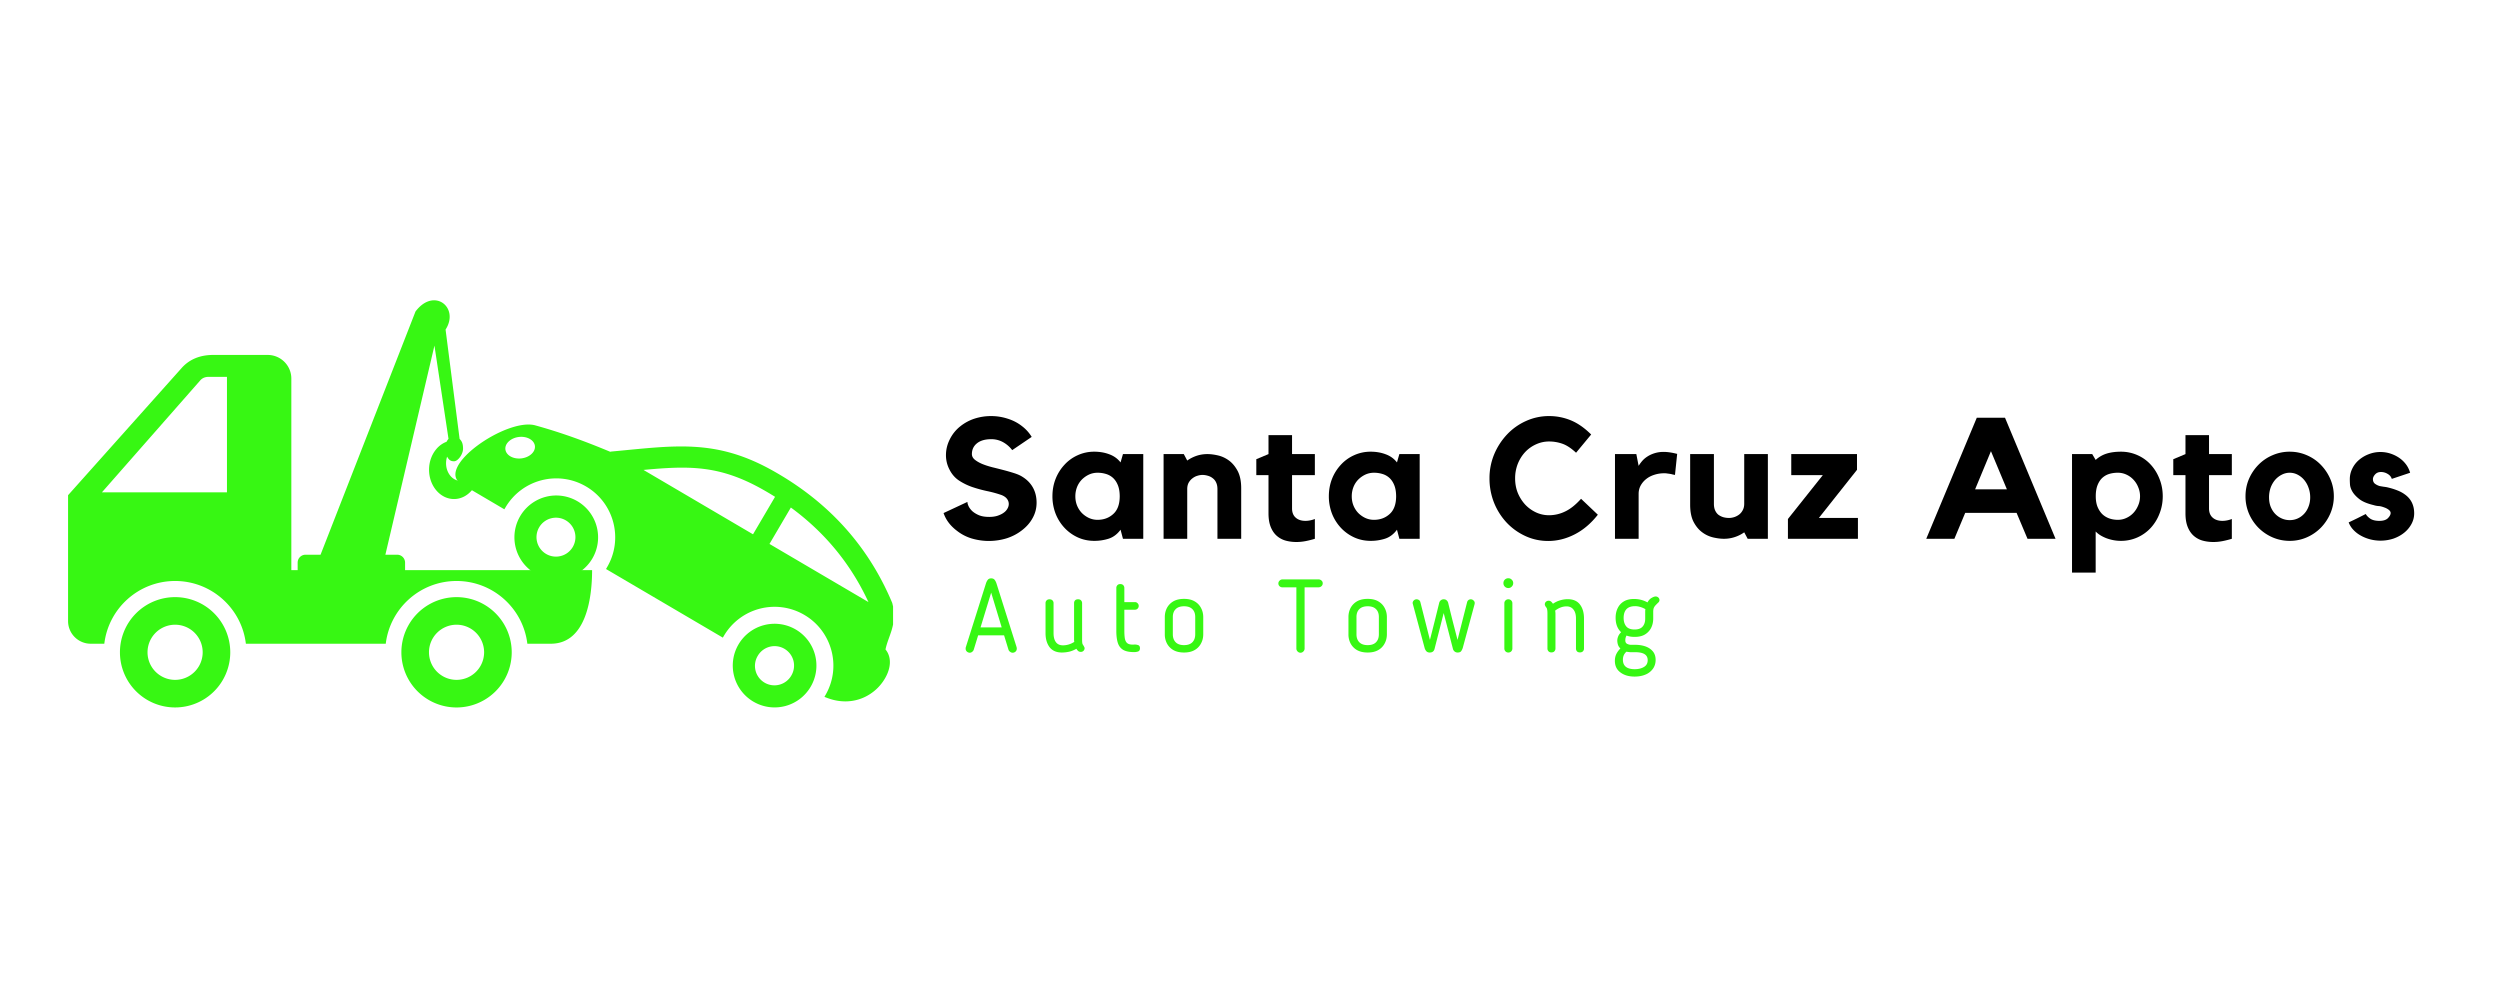 <?xml version="1.0" encoding="UTF-8"?>
<svg data-bbox="10.21 45.047 351.917 61.073" height="200" viewBox="0 0 375 150" width="500" xmlns="http://www.w3.org/2000/svg" data-type="color">
    <g>
        <defs>
            <clipPath id="9354f77e-4e02-4308-9ce9-381b590c53b2">
                <path d="M10.21 45H89v61.723H10.21Zm0 0"/>
            </clipPath>
            <clipPath id="0f2d8d39-d7c4-4e5a-a2cd-c6647c7a1e32">
                <path d="M68 63h65.96v43.723H68Zm0 0"/>
            </clipPath>
        </defs>
        <g clip-path="url(#9354f77e-4e02-4308-9ce9-381b590c53b2)">
            <path fill-rule="evenodd" d="M82.617 96.559h-3.515c-.633-5.301-5.149-9.41-10.618-9.41-5.472 0-9.984 4.109-10.62 9.41H36.882c-.633-5.301-5.145-9.41-10.617-9.41s-9.985 4.109-10.618 9.41h-2.046a3.4 3.4 0 0 1-3.391-3.395V74.281l17.05-19.094c1.22-1.363 2.868-1.945 4.692-1.945h8.207c1.95 0 3.54 1.59 3.54 3.54v28.734h.952l-.004-.106v-1.02c0-.652.536-1.183 1.184-1.183h2.25l14.242-36.48c2.785-3.707 6.64-.59 4.512 2.707l2.105 16.398c.317.344.516.66.516 1.48s-.766 1.88-1.348 1.88-.796-.27-1.043-.692a3.2 3.2 0 0 0-.156.984c0 .743.25 1.41.656 1.895.391.465.93.754 1.52.754.492 0 .945-.203 1.312-.54.383-.359.668-.87.79-1.46a.33.33 0 0 1 .308-.258.325.325 0 0 1 .34.313l.008.132v.106l.004.035c0 1.203-.414 2.293-1.078 3.086-.68.805-1.622 1.308-2.665 1.308s-1.988-.503-2.664-1.308c-.668-.793-1.082-1.883-1.082-3.086s.414-2.293 1.082-3.086a3.66 3.66 0 0 1 1.547-1.11 1.8 1.8 0 0 1 .29-.433l-2.11-13.992-7.36 31.367h1.77c.652 0 1.184.535 1.184 1.184v1.02q.001.052-.004.105h28.058c0 3.98-.816 11.043-6.199 11.043M68.484 89.57a8.275 8.275 0 1 1-.002 16.55 8.275 8.275 0 0 1 .002-16.55m-42.218 0a8.27 8.27 0 0 1 8.273 8.274 8.27 8.27 0 0 1-8.273 8.273 8.27 8.27 0 0 1-8.274-8.273 8.27 8.27 0 0 1 8.274-8.274m0 4.137a4.136 4.136 0 1 1 0 8.273 4.136 4.136 0 1 1 0-8.273m42.218 0a4.135 4.135 0 0 1 4.133 4.137 4.135 4.135 0 1 1-8.27 0 4.136 4.136 0 0 1 4.137-4.137M15.29 73.847l14.758-16.8c.324-.367.765-.52 1.254-.52h2.742v17.32Zm0 0" fill="#37f713" data-color="1"/>
        </g>
        <g clip-path="url(#0f2d8d39-d7c4-4e5a-a2cd-c6647c7a1e32)">
            <path fill-rule="evenodd" d="M91.531 67.766c-3.765-1.57-7.3-2.871-11.242-3.961-4.309-1.188-15.203 6.379-11.05 8.816l6.413 3.774.164-.274c2.473-4.21 7.891-5.617 12.102-3.144 4.21 2.472 5.617 7.89 3.144 12.101l-.16.274 17.524 10.293.16-.274a8.816 8.816 0 0 1 12.07-3.133c4.16 2.446 5.586 7.782 3.192 11.973l-.184.32.344.13c2.582 1.015 5.332.624 7.406-1.25 1.383-1.25 2.664-3.563 1.774-5.43a2.7 2.7 0 0 0-.364-.563c.203-.992.64-1.953.93-2.922.383-1.293.488-2.476.144-3.785a1.7 1.7 0 0 0-.101-.36c-3.68-8.738-9.828-15.296-18.086-19.867-8.52-4.71-14.629-3.613-23.93-2.761a2 2 0 0 0-.25.043m-12.039-1.91c.89.523 1.008 1.496.262 2.214-.797.77-2.242.938-3.2.38-.89-.524-1.007-1.497-.261-2.216.797-.77 2.242-.941 3.2-.379m39.875 28.574a6.27 6.27 0 0 1 2.23 8.586 6.27 6.27 0 0 1-8.585 2.234 6.28 6.28 0 0 1-2.235-8.59 6.28 6.28 0 0 1 8.59-2.23m-1.699 2.894a2.92 2.92 0 0 0-3.996 1.035 2.92 2.92 0 1 0 5.035 2.957 2.916 2.916 0 0 0-1.039-3.992M96.52 70.488c6.78-.629 11.265-.73 17.636 2.793.711.395 1.41.805 2.102 1.242l-3.305 5.622Zm22.109 5.64c5.105 3.74 8.996 8.47 11.644 14.188l-14.851-8.726Zm-32.012-.94a6.28 6.28 0 0 1 2.235 8.59 6.28 6.28 0 0 1-8.59 2.234 6.275 6.275 0 1 1 6.355-10.824m-1.699 2.894a2.92 2.92 0 1 0-2.957 5.035 2.92 2.92 0 0 0 2.957-5.035m0 0" fill="#37f713" data-color="1"/>
        </g>
        <path d="M153.285 71.473q1.079.645 1.64 1.64.564 1.003.563 2.298-.001 1.236-.594 2.297-.578 1.066-1.656 1.875-.972.75-2.219 1.156-1.236.387-2.625.406a9.2 9.2 0 0 1-2.64-.375 6.7 6.7 0 0 1-2.219-1.156q-1.471-1.108-2-2.656l3.578-1.672q-.002.253.172.64.188.393.563.75.387.346 1 .61.622.251 1.53.25c.47 0 .884-.055 1.25-.172.376-.125.68-.274.923-.453a1.8 1.8 0 0 0 .562-.61q.201-.339.203-.703-.001-.42-.265-.765c-.18-.239-.453-.43-.828-.579a17 17 0 0 0-2.172-.593q-1.141-.246-2.22-.61a9 9 0 0 1-2-.984q-.924-.622-1.452-1.719a4.6 4.6 0 0 1-.485-2.078q0-1.231.578-2.375.575-1.156 1.579-1.953a6.8 6.8 0 0 1 2.109-1.14 8 8 0 0 1 2.5-.391 8 8 0 0 1 2.484.39q1.202.376 2.141 1.11a5.8 5.8 0 0 1 1.469 1.625l-2.922 1.984a4.4 4.4 0 0 0-1.36-1.187 3.6 3.6 0 0 0-1.796-.454c-.918 0-1.633.211-2.141.625q-.75.612-.75 1.61 0 .47.422.828.42.346 1.094.64.686.283 1.53.5.842.206 1.673.422a33 33 0 0 1 1.578.454c.5.156.898.328 1.203.515m0 0" fill="#000000" data-color="2"/>
        <path d="M171.49 68.114v12.703h-3.046l-.36-1.36q-.738 1.004-1.781 1.344a7 7 0 0 1-2.156.328c-.906 0-1.742-.18-2.5-.53a6.3 6.3 0 0 1-1.985-1.438 6.7 6.7 0 0 1-1.328-2.125 7.2 7.2 0 0 1-.469-2.594q0-1.389.47-2.594a6.7 6.7 0 0 1 1.327-2.125 6 6 0 0 1 1.985-1.437 5.9 5.9 0 0 1 2.5-.532q1.23.002 2.25.391 1.031.375 1.687 1.219l.36-1.25Zm-3.53 6.375q-.001-.997-.266-1.672-.269-.686-.72-1.11a2.7 2.7 0 0 0-1.062-.609 4.3 4.3 0 0 0-1.28-.187q-.691 0-1.298.281-.595.282-1.062.75a3.4 3.4 0 0 0-.719 1.125q-.251.658-.25 1.375-.001.738.25 1.375.263.645.719 1.125.466.47 1.062.75a3.05 3.05 0 0 0 1.297.281q1.389.001 2.344-.86.967-.855.984-2.624m0 0" fill="#000000" data-color="2"/>
        <path d="M181.132 68.114q.715.002 1.578.203.873.204 1.64.766.763.564 1.297 1.562c.352.668.532 1.531.532 2.594v7.578h-3.563v-7.453q-.002-.591-.203-1a1.6 1.6 0 0 0-.516-.64 2 2 0 0 0-.718-.36 2.9 2.9 0 0 0-.829-.125 2.6 2.6 0 0 0-.734.125q-.394.112-.734.375-.344.252-.578.656c-.149.274-.22.594-.22.969v7.453h-3.546V68.114h3.031l.516.969q.608-.435 1.375-.704a5.1 5.1 0 0 1 1.672-.265m0 0" fill="#000000" data-color="2"/>
        <path d="M193.807 76.255q-.002.909.547 1.39.544.485 1.453.484.702 0 1.422-.28v2.968q-.645.201-1.36.344-.705.14-1.422.14-.83-.002-1.578-.203a3.4 3.4 0 0 1-1.328-.703q-.581-.497-.922-1.328-.344-.844-.344-2.062V71.27h-1.828v-2.39l1.828-.766V65.27h3.532v2.844h3.422v3.156h-3.422Zm0 0" fill="#000000" data-color="2"/>
        <path d="M212.952 68.114v12.703h-3.047l-.36-1.36q-.738 1.004-1.781 1.344a7 7 0 0 1-2.156.328c-.906 0-1.742-.18-2.5-.53a6.3 6.3 0 0 1-1.985-1.438 6.7 6.7 0 0 1-1.328-2.125 7.2 7.2 0 0 1-.468-2.594q0-1.389.468-2.594a6.7 6.7 0 0 1 1.328-2.125 6 6 0 0 1 1.985-1.437 5.9 5.9 0 0 1 2.5-.532q1.23.002 2.25.391 1.031.375 1.687 1.219l.36-1.25Zm-3.532 6.375q-.001-.997-.265-1.672-.269-.686-.72-1.11a2.7 2.7 0 0 0-1.062-.609 4.3 4.3 0 0 0-1.28-.187c-.462 0-.891.093-1.298.281q-.595.282-1.062.75a3.4 3.4 0 0 0-.719 1.125q-.251.658-.25 1.375-.001.738.25 1.375.263.645.719 1.125.466.47 1.062.75a3.05 3.05 0 0 0 1.297.281q1.389.001 2.344-.86.967-.855.984-2.624m0 0" fill="#000000" data-color="2"/>
        <path d="M232.362 77.286a5.5 5.5 0 0 0 2.406-.563q1.185-.56 2.39-1.906l2.517 2.39q-1.52 1.941-3.454 2.938-1.939 1.001-3.984 1-1.847 0-3.453-.75a9 9 0 0 1-2.813-2.031 9.6 9.6 0 0 1-1.875-2.985 9.8 9.8 0 0 1-.672-3.625 9.3 9.3 0 0 1 .704-3.609 10 10 0 0 1 1.922-2.969 8.9 8.9 0 0 1 2.828-2.015 8.3 8.3 0 0 1 3.484-.75 8.5 8.5 0 0 1 3.266.64q1.558.644 3.047 2.125l-2.266 2.735q-1.066-.998-2.031-1.344a6 6 0 0 0-2.016-.344c-.7 0-1.36.149-1.984.438a5.1 5.1 0 0 0-1.625 1.172q-.691.751-1.094 1.765a5.9 5.9 0 0 0-.39 2.156q-.001 1.161.39 2.157a6 6 0 0 0 1.094 1.75q.7.752 1.625 1.187a4.6 4.6 0 0 0 1.984.438m0 0" fill="#000000" data-color="2"/>
        <path d="M245.794 69.88q.248-.406.578-.782.34-.375.797-.656.468-.293 1.046-.469a4.5 4.5 0 0 1 1.344-.187q.855.001 2.016.297l-.328 3.156a5 5 0 0 1-.563-.125 7 7 0 0 0-.515-.078 3 3 0 0 0-.516-.047q-.814 0-1.516.234-.703.222-1.218.64a3.2 3.2 0 0 0-.829.985c-.199.375-.296.79-.296 1.235v6.734h-3.547V68.114h3.203Zm0 0" fill="#000000" data-color="2"/>
        <path d="M261.634 68.114h3.546v12.703h-3.03l-.516-.969a5.2 5.2 0 0 1-1.391.703 5.1 5.1 0 0 1-1.672.266q-.703.001-1.594-.203a4.4 4.4 0 0 1-1.64-.766q-.77-.561-1.297-1.562c-.344-.664-.516-1.532-.516-2.594v-7.578h3.563v7.453q0 .596.187 1 .186.41.5.656c.219.156.461.278.735.36q.42.11.859.109.327.001.719-.11.405-.122.75-.374.34-.246.562-.657.235-.42.235-.984Zm0 0" fill="#000000" data-color="2"/>
        <path d="M272.83 77.692h5.859v3.125h-10.5v-2.969l5.234-6.578h-4.734v-3.156h9.86v2.36Zm0 0" fill="#000000" data-color="2"/>
        <path d="m300.751 62.66 7.578 18.157h-4.203l-1.64-3.89h-7.704l-1.625 3.89h-4.219l7.579-18.156Zm.281 10.735-2.39-5.719-2.375 5.72Zm0 0" fill="#000000" data-color="2"/>
        <path d="M318.131 67.755a6 6 0 0 1 2.516.53q1.154.517 1.984 1.438.826.908 1.297 2.125.482 1.206.484 2.594-.002 1.376-.484 2.594a6.7 6.7 0 0 1-1.297 2.125 6.1 6.1 0 0 1-1.984 1.437 6 6 0 0 1-2.516.531q-1.096-.002-2.156-.39-1.05-.406-1.625-1.016v6.172h-3.547V68.114h3.031l.516.875a4.3 4.3 0 0 1 1.656-.953q.918-.282 2.125-.282m-.453 10.218q.685 0 1.281-.281a3.3 3.3 0 0 0 1.047-.75q.45-.48.719-1.125.28-.638.281-1.375 0-.717-.281-1.375a3.5 3.5 0 0 0-.719-1.125 3.3 3.3 0 0 0-1.047-.75 3 3 0 0 0-1.281-.281q-.703 0-1.313.187a2.7 2.7 0 0 0-1.047.61q-.438.422-.703 1.109-.251.675-.25 1.625-.001.891.25 1.547.264.656.703 1.11.45.439 1.047.655.61.222 1.313.22m0 0" fill="#000000" data-color="2"/>
        <path d="M331.353 76.255q-.002.909.547 1.39.544.485 1.453.484.702 0 1.422-.28v2.968q-.645.201-1.36.344-.705.14-1.422.14-.83-.002-1.578-.203a3.4 3.4 0 0 1-1.328-.703q-.581-.497-.922-1.328-.344-.844-.344-2.062V71.27h-1.828v-2.39l1.829-.766V65.27h3.53v2.844h3.423v3.156h-3.422Zm0 0" fill="#000000" data-color="2"/>
        <path d="M343.466 67.755c.906 0 1.758.18 2.563.53q1.202.517 2.094 1.438a7 7 0 0 1 1.421 2.125q.53 1.206.532 2.594a6.5 6.5 0 0 1-.532 2.594 7 7 0 0 1-1.421 2.125 6.7 6.7 0 0 1-2.094 1.437 6.3 6.3 0 0 1-2.563.531c-.93 0-1.793-.18-2.594-.53a6.8 6.8 0 0 1-2.109-1.438 6.9 6.9 0 0 1-1.422-2.125 6.6 6.6 0 0 1-.515-2.594q0-1.389.515-2.594a7 7 0 0 1 1.422-2.125 6.5 6.5 0 0 1 2.11-1.437 6.4 6.4 0 0 1 2.593-.532m0 10.265q.637.001 1.188-.25.545-.246.969-.703.421-.45.656-1.078c.164-.414.25-.879.25-1.39 0-.509-.086-.989-.25-1.438a3.7 3.7 0 0 0-.656-1.172 3.2 3.2 0 0 0-.97-.781 2.56 2.56 0 0 0-2.39 0q-.564.282-1 .78a3.9 3.9 0 0 0-.672 1.173 4.4 4.4 0 0 0-.234 1.437q0 .77.234 1.39.248.628.672 1.079.436.458 1 .703a2.9 2.9 0 0 0 1.203.25m0 0" fill="#000000" data-color="2"/>
        <path d="M360.72 74.16q1.407 1.004 1.407 2.844-.001.844-.406 1.594a4.3 4.3 0 0 1-1.078 1.297q-.69.563-1.61.89a6.2 6.2 0 0 1-1.969.313c-.53 0-1.054-.07-1.562-.203q-.751-.2-1.39-.562a4.4 4.4 0 0 1-1.11-.86 3.4 3.4 0 0 1-.703-1.11q.592-.28 1.297-.624.714-.358 1.265-.64.218.391.704.718.498.314 1.343.313.872.002 1.281-.407.406-.42.407-.765 0-.263-.281-.485a2.3 2.3 0 0 0-.641-.344q-.516-.2-.844-.218a3 3 0 0 1-.765-.14c-.93-.22-1.637-.509-2.125-.876q-.722-.563-1.063-1.125c-.219-.375-.344-.726-.375-1.062a12 12 0 0 1-.031-.829c0-.539.117-1.062.36-1.562q.357-.748.983-1.297a4.9 4.9 0 0 1 1.454-.875 4.8 4.8 0 0 1 1.797-.344q.779 0 1.5.235a5.3 5.3 0 0 1 1.312.64 4.4 4.4 0 0 1 1.016.97q.42.561.625 1.265l-2.75.922c-.094-.313-.305-.563-.625-.75a1.9 1.9 0 0 0-1-.282c-.368 0-.657.121-.875.36q-.329.362-.328.718c0 .293.101.524.312.688q.328.236.703.344l.547.093c.188.024.363.047.531.079q.891.205 1.547.468.656.252 1.14.61m0 0" fill="#000000" data-color="2"/>
        <path d="m146.722 95.3-.657 2.14a.63.63 0 0 1-.234.329.55.55 0 0 1-.344.14.65.65 0 0 1-.453-.172.58.58 0 0 1-.187-.453.6.6 0 0 1 .03-.219l3-9.5q.107-.356.282-.578.17-.234.516-.234.356 0 .531.234.17.222.281.579l3 9.5q.03.094.031.218 0 .283-.187.453a.62.62 0 0 1-.453.172.6.6 0 0 1-.36-.14.58.58 0 0 1-.25-.329l-.656-2.14Zm1.953-6.406-1.594 5.218h3.172Zm0 0" fill="#37f713" data-color="1"/>
        <path d="M161.112 95.862v-5.39q0-.247.14-.406.154-.172.454-.172.311 0 .453.171a.57.57 0 0 1 .156.407v5.39q-.002.41.031.61a.7.7 0 0 0 .11.265q.06.081.125.204.029.047.062.124.047.08.047.172a.54.54 0 0 1-.172.391.53.53 0 0 1-.39.156.62.62 0 0 1-.391-.125 1.5 1.5 0 0 1-.281-.344q-.505.299-1.078.438a5 5 0 0 1-1.094.125q-1.221 0-1.844-.797-.61-.808-.61-2.11v-4.5q-.001-.246.157-.406c.101-.113.25-.171.437-.171q.295 0 .453.171a.57.57 0 0 1 .157.407v4.5c0 .586.117 1.039.36 1.36q.355.468 1.046.468.89 0 1.703-.516a4 4 0 0 1-.031-.219zm0 0" fill="#37f713" data-color="1"/>
        <path d="M167.449 94.628v-6.437q-.001-.233.156-.407c.101-.113.25-.172.437-.172q.295.001.453.172a.6.6 0 0 1 .157.406v2.126h1.594q.233 0 .39.171a.53.53 0 0 1 .172.407.56.56 0 0 1-.172.406.53.53 0 0 1-.39.156h-1.594v3.063c0 .523.023.945.078 1.265q.091.47.36.688.262.22.812.219h.156q.076-.014.14-.016.263 0 .532.094.265.093.266.468 0 .377-.282.485a1.8 1.8 0 0 1-.594.094c-.718 0-1.273-.114-1.656-.344q-.58-.359-.797-1.063-.22-.714-.218-1.781m0 0" fill="#37f713" data-color="1"/>
        <path d="M177.612 97.878q-.955 0-1.594-.36a2.47 2.47 0 0 1-.968-.984 2.9 2.9 0 0 1-.329-1.39v-2.579q0-.762.329-1.39.34-.621.968-.984.639-.36 1.594-.36.937 0 1.563.36.64.363.968.984.342.628.344 1.39v2.579q-.002.768-.344 1.39a2.4 2.4 0 0 1-.968.985q-.626.358-1.563.359m0-1.11q.827.001 1.25-.437.422-.435.422-1.187V92.55q0-.75-.422-1.172-.423-.436-1.25-.437-.843.002-1.266.437-.42.422-.421 1.172v2.594q0 .752.421 1.187.423.439 1.266.438m0 0" fill="#37f713" data-color="1"/>
        <path d="M194.456 97.284v-9.187h-2.094a.58.58 0 0 1-.437-.172.57.57 0 0 1 0-.812.6.6 0 0 1 .437-.204h5.422q.248.001.437.172a.52.52 0 0 1 .188.422.55.55 0 0 1-.188.422.62.62 0 0 1-.437.172h-2.094v9.187a.6.6 0 0 1-.187.438.583.583 0 0 1-.86 0 .6.6 0 0 1-.187-.438m0 0" fill="#37f713" data-color="1"/>
        <path d="M205.158 97.878q-.955 0-1.594-.36a2.47 2.47 0 0 1-.968-.984 2.9 2.9 0 0 1-.328-1.39v-2.579q0-.762.328-1.39.34-.621.968-.984.639-.36 1.594-.36.937 0 1.563.36.64.363.968.984.342.628.344 1.39v2.579q-.002.768-.344 1.39a2.4 2.4 0 0 1-.968.985q-.626.358-1.563.359m0-1.11q.827.001 1.25-.437.422-.435.422-1.187V92.55q0-.75-.422-1.172-.423-.436-1.25-.437-.843.002-1.265.437-.423.422-.422 1.172v2.594q0 .752.422 1.187.421.439 1.265.438m0 0" fill="#37f713" data-color="1"/>
        <path d="m221.195 90.597-1.782 6.594q-.112.327-.265.515-.16.17-.5.172a.7.7 0 0 1-.438-.14.74.74 0 0 1-.266-.391l-1.39-5.39-1.375 5.39q-.143.532-.719.531a.67.67 0 0 1-.5-.187 1.2 1.2 0 0 1-.266-.5l-1.78-6.641q-.017-.029-.016-.094c0-.144.054-.273.172-.39a.57.57 0 0 1 .421-.172q.187.002.344.109a.53.53 0 0 1 .219.313l1.437 5.671q.358-1.405.703-2.78.342-1.374.688-2.782a.67.67 0 0 1 .234-.375.66.66 0 0 1 .453-.156q.264.002.422.156a.72.72 0 0 1 .235.375c.226.937.457 1.867.687 2.781q.357 1.376.719 2.781l1.438-5.671a.56.56 0 0 1 .547-.422c.156 0 .288.058.406.171a.52.52 0 0 1 .187.422q-.002.018-.016.047zm0 0" fill="#37f713" data-color="1"/>
        <path d="M226.981 87.472q-.001.298-.218.515a.67.67 0 0 1-.516.22.723.723 0 0 1-.734-.734q-.001-.312.203-.517a.72.72 0 0 1 .531-.219q.31.001.516.22a.68.68 0 0 1 .218.515m-.125 9.797a.63.63 0 0 1-.171.437.6.6 0 0 1-.438.172.57.57 0 0 1-.422-.172.6.6 0 0 1-.172-.437v-6.782q-.002-.246.172-.421a.57.57 0 0 1 .422-.172q.262 0 .438.171a.6.6 0 0 1 .171.422Zm0 0" fill="#37f713" data-color="1"/>
        <path d="M233.319 92.05v5.219a.6.6 0 0 1-.157.421q-.141.171-.453.172c-.187 0-.336-.058-.437-.171a.6.6 0 0 1-.156-.422v-5.22c0-.288-.016-.5-.047-.624a.7.7 0 0 0-.094-.266 2 2 0 0 1-.14-.187 1 1 0 0 0-.063-.125.35.35 0 0 1-.047-.188q-.002-.233.156-.39a.6.6 0 0 1 .422-.157q.2.001.36.125.151.13.28.329.516-.358 1.079-.516.563-.17 1.125-.172 1.232 0 1.844.797.609.796.609 2.11v4.484a.6.6 0 0 1-.156.421q-.16.171-.453.172-.3 0-.454-.171a.64.64 0 0 1-.14-.422v-4.485q0-.874-.375-1.344c-.242-.32-.59-.484-1.047-.484q-.458.001-.89.172a3 3 0 0 0-.813.469q.047.253.047.453m0 0" fill="#37f713" data-color="1"/>
        <path d="M245.109 89.847q1.09 0 2.015.515.246-.468.61-.671.375-.219.609-.22c.164 0 .3.055.406.157a.51.51 0 0 1 .172.39.4.4 0 0 1-.047.188.4.4 0 0 1-.062.11c-.2.187-.36.351-.485.484a1.4 1.4 0 0 0-.265.406q-.08.223-.079.61v.953q0 .785-.312 1.406a2.43 2.43 0 0 1-.937 1q-.61.362-1.547.36-.705 0-1.204-.204a1.7 1.7 0 0 0-.156.39 2 2 0 0 0-.031.329q0 .392.281.531.295.14.547.14h.64c.594 0 1.118.087 1.579.25q.684.253 1.094.75.406.5.406 1.266c0 .508-.137.954-.406 1.329a2.56 2.56 0 0 1-1.125.874q-.705.295-1.625.297-1.301-.001-2.125-.625-.83-.609-.829-1.734c0-.387.07-.73.22-1.031q.216-.438.609-.828a1.3 1.3 0 0 1-.375-.579 2.3 2.3 0 0 1-.094-.593c0-.188.039-.39.125-.61q.124-.34.453-.656c-.555-.52-.828-1.242-.828-2.172 0-.531.101-1.008.312-1.437a2.34 2.34 0 0 1 .907-1q.609-.375 1.546-.375m1.671 1.984v-.234q.013-.106.032-.219a3.2 3.2 0 0 0-.75-.328 2.6 2.6 0 0 0-.813-.125c-.562 0-.992.152-1.281.453q-.422.457-.422 1.313 0 .785.39 1.265.388.47 1.25.469.828 0 1.204-.438.389-.435.39-1.187Zm-2.125 6q-.204-.001-.375-.031a3 3 0 0 1-.312-.047c-.356.313-.531.71-.531 1.203 0 .945.593 1.422 1.78 1.422q.843-.002 1.391-.344.547-.329.547-1.015 0-1.189-1.859-1.188Zm0 0" fill="#37f713" data-color="1"/>
    </g>
</svg>
